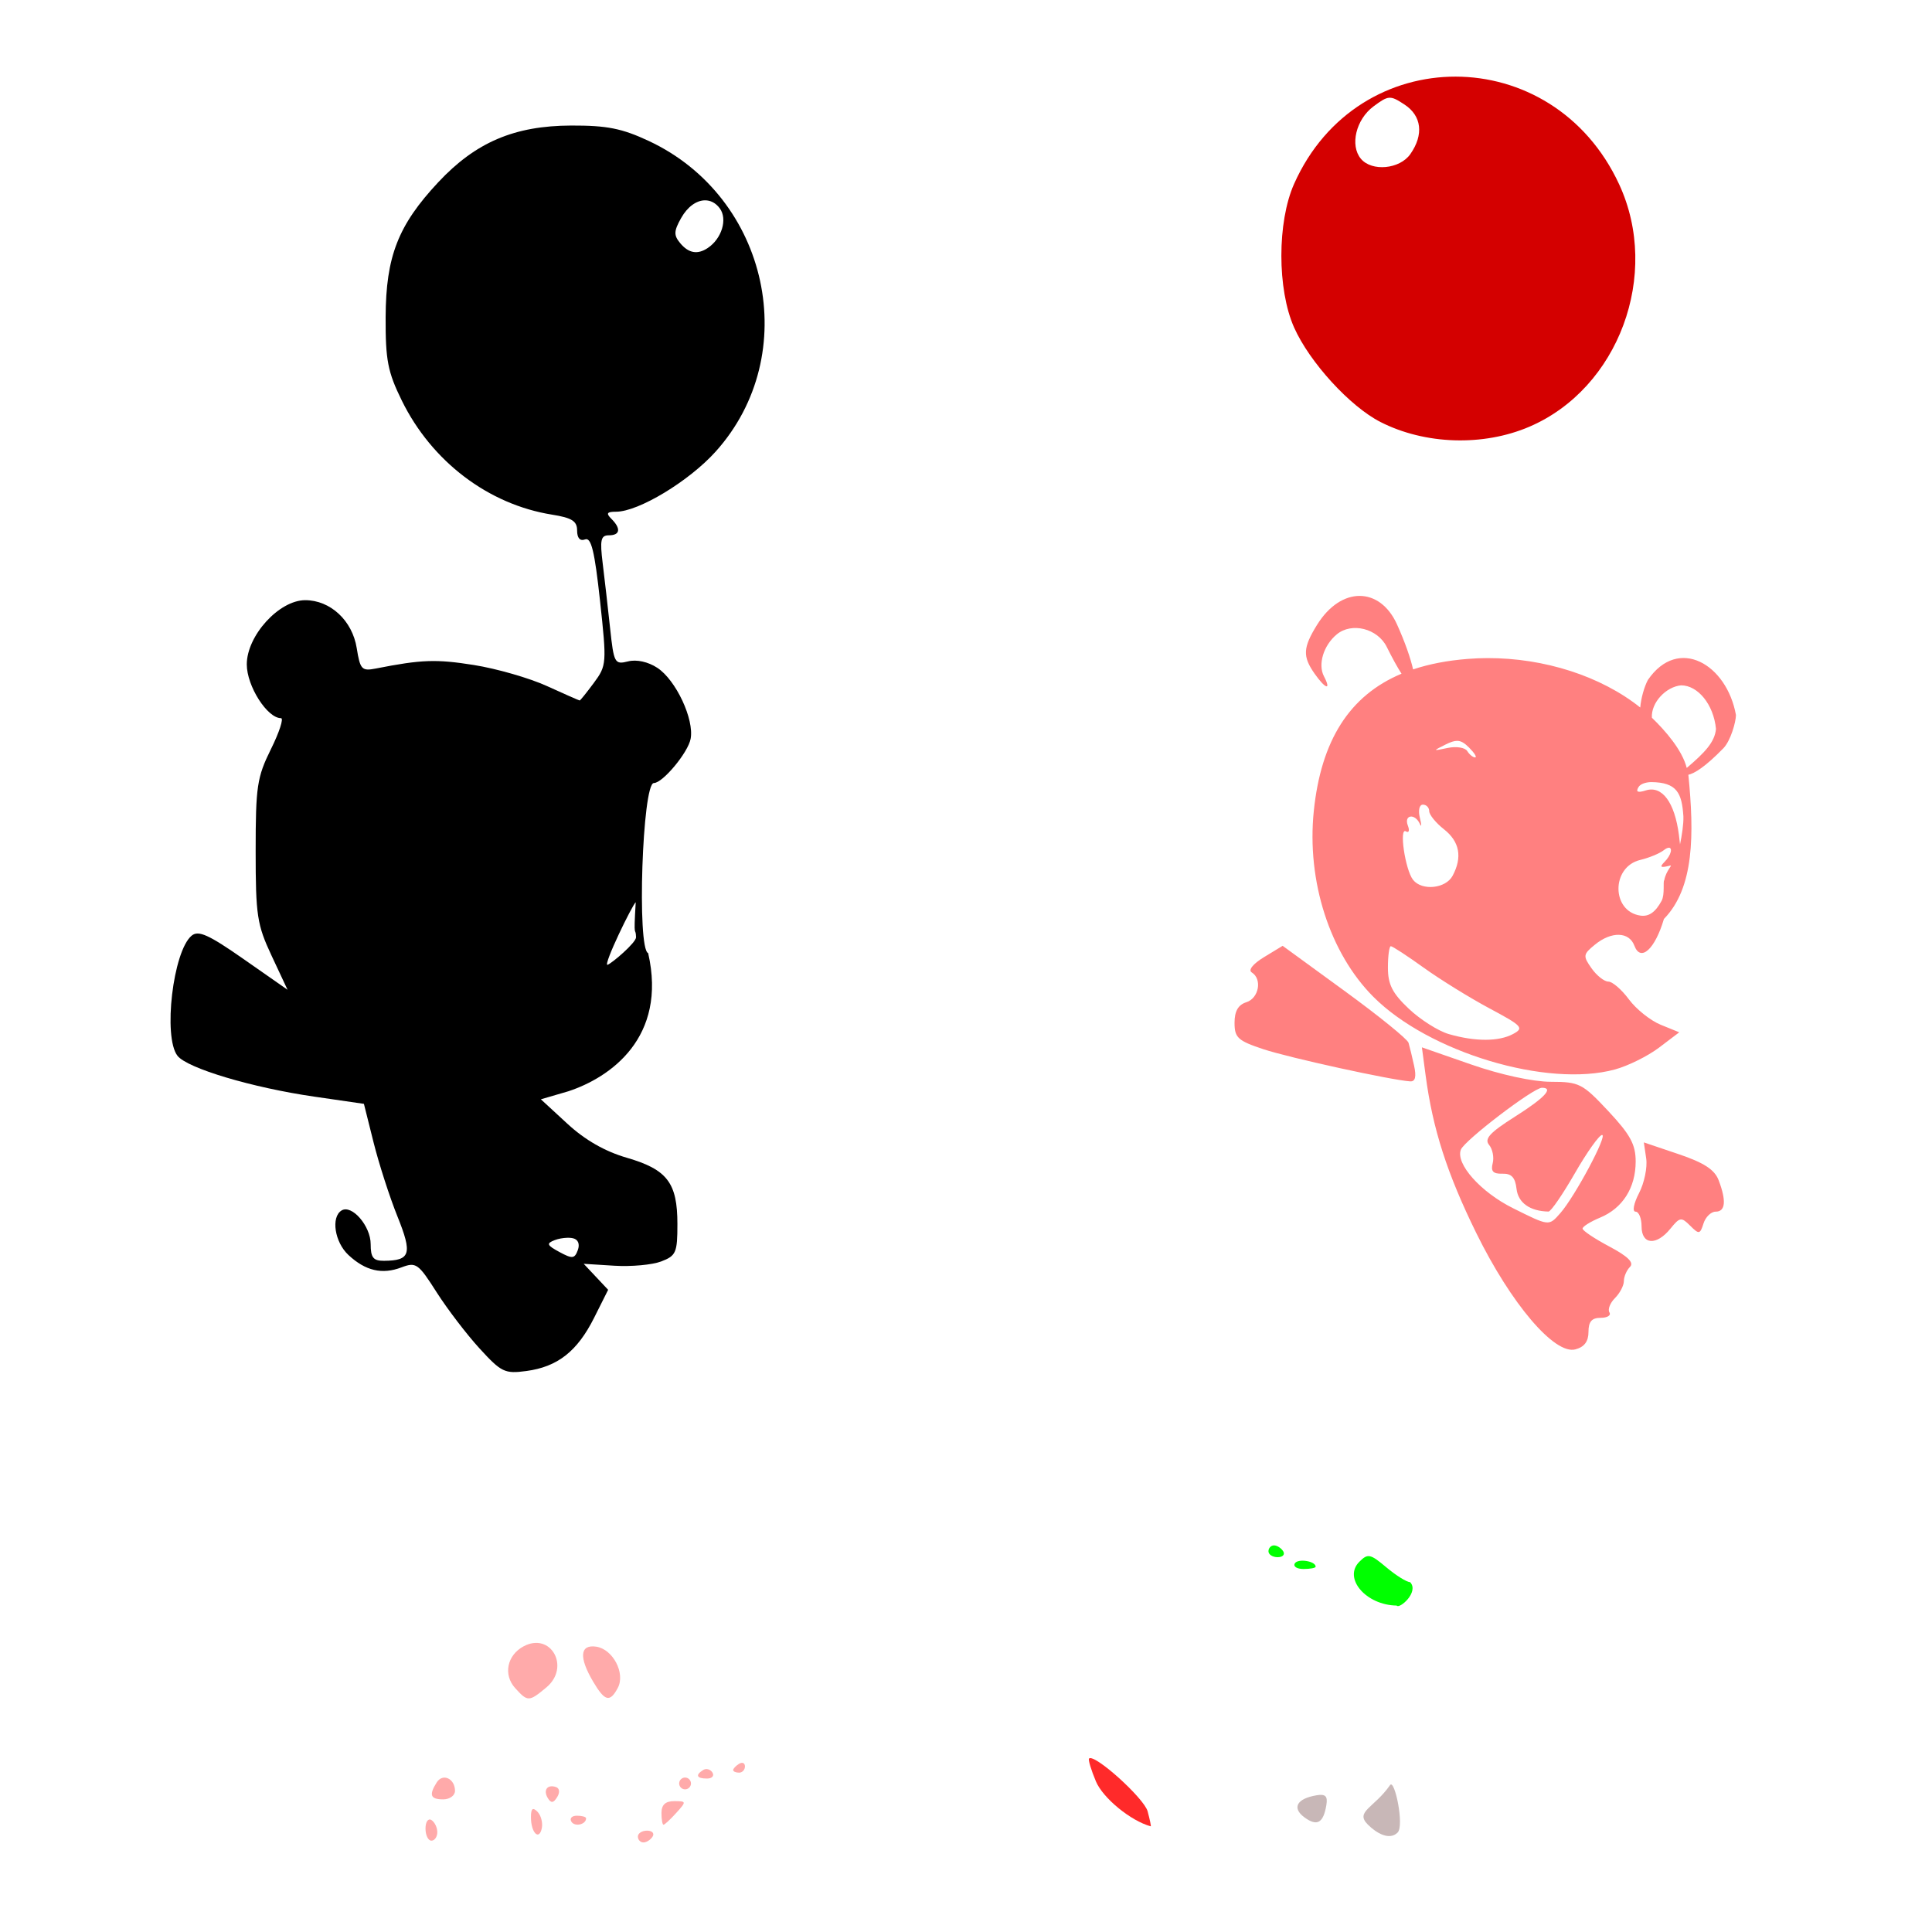 <?xml version="1.0" encoding="UTF-8" standalone="no"?>
<!-- Created with Inkscape (http://www.inkscape.org/) -->

<svg
   xmlns:dc="http://purl.org/dc/elements/1.1/"
   xmlns:cc="http://creativecommons.org/ns#"
   xmlns:rdf="http://www.w3.org/1999/02/22-rdf-syntax-ns#"
   xmlns:svg="http://www.w3.org/2000/svg"
   xmlns="http://www.w3.org/2000/svg"
   xmlns:sodipodi="http://sodipodi.sourceforge.net/DTD/sodipodi-0.dtd"
   xmlns:inkscape="http://www.inkscape.org/namespaces/inkscape"
   width="1080"
   height="1080"
   id="svg2"
   version="1.1"
   inkscape:version="0.47 r22583"
   sodipodi:docname="YeYeSitting.svg">
  <defs
     id="defs4">
    <inkscape:perspective
       sodipodi:type="inkscape:persp3d"
       inkscape:vp_x="0 : 526.18109 : 1"
       inkscape:vp_y="0 : 1000 : 0"
       inkscape:vp_z="744.09448 : 526.18109 : 1"
       inkscape:persp3d-origin="372.04724 : 350.78739 : 1"
       id="perspective10" />
    <inkscape:perspective
       id="perspective2820"
       inkscape:persp3d-origin="0.5 : 0.33333333 : 1"
       inkscape:vp_z="1 : 0.5 : 1"
       inkscape:vp_y="0 : 1000 : 0"
       inkscape:vp_x="0 : 0.5 : 1"
       sodipodi:type="inkscape:persp3d" />
    <inkscape:perspective
       id="perspective3126"
       inkscape:persp3d-origin="0.5 : 0.33333333 : 1"
       inkscape:vp_z="1 : 0.5 : 1"
       inkscape:vp_y="0 : 1000 : 0"
       inkscape:vp_x="0 : 0.5 : 1"
       sodipodi:type="inkscape:persp3d" />
    <inkscape:perspective
       id="perspective3148"
       inkscape:persp3d-origin="0.5 : 0.33333333 : 1"
       inkscape:vp_z="1 : 0.5 : 1"
       inkscape:vp_y="0 : 1000 : 0"
       inkscape:vp_x="0 : 0.5 : 1"
       sodipodi:type="inkscape:persp3d" />
    <inkscape:perspective
       id="perspective3172"
       inkscape:persp3d-origin="0.5 : 0.33333333 : 1"
       inkscape:vp_z="1 : 0.5 : 1"
       inkscape:vp_y="0 : 1000 : 0"
       inkscape:vp_x="0 : 0.5 : 1"
       sodipodi:type="inkscape:persp3d" />
    <inkscape:perspective
       id="perspective3253"
       inkscape:persp3d-origin="0.5 : 0.33333333 : 1"
       inkscape:vp_z="1 : 0.5 : 1"
       inkscape:vp_y="0 : 1000 : 0"
       inkscape:vp_x="0 : 0.5 : 1"
       sodipodi:type="inkscape:persp3d" />
    <inkscape:perspective
       id="perspective3380"
       inkscape:persp3d-origin="0.5 : 0.33333333 : 1"
       inkscape:vp_z="1 : 0.5 : 1"
       inkscape:vp_y="0 : 1000 : 0"
       inkscape:vp_x="0 : 0.5 : 1"
       sodipodi:type="inkscape:persp3d" />
    <inkscape:perspective
       id="perspective3420"
       inkscape:persp3d-origin="0.5 : 0.33333333 : 1"
       inkscape:vp_z="1 : 0.5 : 1"
       inkscape:vp_y="0 : 1000 : 0"
       inkscape:vp_x="0 : 0.5 : 1"
       sodipodi:type="inkscape:persp3d" />
    <inkscape:perspective
       id="perspective3529"
       inkscape:persp3d-origin="0.5 : 0.33333333 : 1"
       inkscape:vp_z="1 : 0.5 : 1"
       inkscape:vp_y="0 : 1000 : 0"
       inkscape:vp_x="0 : 0.5 : 1"
       sodipodi:type="inkscape:persp3d" />
    <inkscape:perspective
       id="perspective3827"
       inkscape:persp3d-origin="0.5 : 0.33333333 : 1"
       inkscape:vp_z="1 : 0.5 : 1"
       inkscape:vp_y="0 : 1000 : 0"
       inkscape:vp_x="0 : 0.5 : 1"
       sodipodi:type="inkscape:persp3d" />
    <inkscape:perspective
       id="perspective3937"
       inkscape:persp3d-origin="0.5 : 0.33333333 : 1"
       inkscape:vp_z="1 : 0.5 : 1"
       inkscape:vp_y="0 : 1000 : 0"
       inkscape:vp_x="0 : 0.5 : 1"
       sodipodi:type="inkscape:persp3d" />
    <inkscape:perspective
       id="perspective4263"
       inkscape:persp3d-origin="0.5 : 0.33333333 : 1"
       inkscape:vp_z="1 : 0.5 : 1"
       inkscape:vp_y="0 : 1000 : 0"
       inkscape:vp_x="0 : 0.5 : 1"
       sodipodi:type="inkscape:persp3d" />
    <inkscape:perspective
       id="perspective4277"
       inkscape:persp3d-origin="0.5 : 0.33333333 : 1"
       inkscape:vp_z="1 : 0.5 : 1"
       inkscape:vp_y="0 : 1000 : 0"
       inkscape:vp_x="0 : 0.5 : 1"
       sodipodi:type="inkscape:persp3d" />
    <inkscape:perspective
       id="perspective5173"
       inkscape:persp3d-origin="0.5 : 0.33333333 : 1"
       inkscape:vp_z="1 : 0.5 : 1"
       inkscape:vp_y="0 : 1000 : 0"
       inkscape:vp_x="0 : 0.5 : 1"
       sodipodi:type="inkscape:persp3d" />
    <inkscape:perspective
       id="perspective5233"
       inkscape:persp3d-origin="0.5 : 0.33333333 : 1"
       inkscape:vp_z="1 : 0.5 : 1"
       inkscape:vp_y="0 : 1000 : 0"
       inkscape:vp_x="0 : 0.5 : 1"
       sodipodi:type="inkscape:persp3d" />
    <inkscape:perspective
       id="perspective5883"
       inkscape:persp3d-origin="0.5 : 0.33333333 : 1"
       inkscape:vp_z="1 : 0.5 : 1"
       inkscape:vp_y="0 : 1000 : 0"
       inkscape:vp_x="0 : 0.5 : 1"
       sodipodi:type="inkscape:persp3d" />
    <inkscape:perspective
       id="perspective6512"
       inkscape:persp3d-origin="0.5 : 0.33333333 : 1"
       inkscape:vp_z="1 : 0.5 : 1"
       inkscape:vp_y="0 : 1000 : 0"
       inkscape:vp_x="0 : 0.5 : 1"
       sodipodi:type="inkscape:persp3d" />
  </defs>
  <sodipodi:namedview
     id="base"
     pagecolor="#ffffff"
     bordercolor="#666666"
     borderopacity="1.0"
     inkscape:pageopacity="0.0"
     inkscape:pageshadow="2"
     inkscape:zoom="0.34861111"
     inkscape:cx="657.27708"
     inkscape:cy="154.32264"
     inkscape:document-units="px"
     inkscape:current-layer="layer1"
     showgrid="false"
     units="in"
     inkscape:window-width="1280"
     inkscape:window-height="1005"
     inkscape:window-x="-4"
     inkscape:window-y="-4"
     inkscape:window-maximized="1" />
  <g
     inkscape:label="Layer 1"
     inkscape:groupmode="layer"
     id="layer1"
     transform="translate(0,27.638)">
    <path
       style="fill:#000000"
       d="m 319.316,42.541 c -31.761,0.104 -53.41,9.338 -74.3,31.671 -22.473,24.025 -29.3,41.5 -29.442,75.368 -0.101,24.121 1.156,30.65 9.049,46.721 16.718,34.044 48.388,58.079 83.985,63.75 11.123,1.772 14.005,3.605 14.005,8.89 0,4.227 1.637,6.038 4.456,4.956 3.421,-1.313 5.338,6.547 8.344,34.262 3.802,35.05 3.716,36.242 -3.41,45.88 -4.023,5.441 -7.611,9.89 -7.957,9.89 -0.347,0 -8.584,-3.629 -18.325,-8.071 -9.741,-4.442 -28.115,-9.736 -40.81,-11.754 -21.093,-3.353 -29.314,-3.064 -54.77,1.955 -7.898,1.557 -8.81,0.602 -10.731,-11.413 -2.459,-15.38 -14.721,-26.782 -28.806,-26.782 -14.601,0 -32.648,19.84 -32.648,35.899 0,12.113 11.412,30.056 19.121,30.056 1.623,0 -0.905,7.784 -5.616,17.302 -7.784,15.728 -8.549,20.913 -8.549,56.884 0,36.124 0.773,41.242 8.912,58.612 l 8.912,19.03 -24.441,-17.074 c -19.678,-13.739 -25.377,-16.311 -29.17,-13.164 -10.407,8.637 -16.061,56.634 -7.912,67.138 5.41,6.974 41.804,17.832 76.505,22.849 l 27.715,4.024 5.411,21.621 c 2.978,11.898 8.969,30.478 13.323,41.288 8.453,20.985 7.313,24.726 -7.548,24.827 -5.968,0.041 -7.412,-1.799 -7.412,-9.344 0,-10.125 -10.563,-22.312 -16.279,-18.779 -6.009,3.714 -3.852,17.704 3.842,24.873 9.536,8.884 18.832,11.046 29.647,6.934 8.153,-3.1 9.392,-2.208 19.621,13.846 6.007,9.428 16.835,23.596 24.054,31.489 12.165,13.3 14.076,14.211 26.123,12.595 17.484,-2.345 28.489,-10.989 37.9,-29.761 l 7.844,-15.642 -6.821,-7.253 -6.843,-7.275 17.12,1.069 c 9.417,0.588 21.204,-0.483 26.191,-2.387 8.317,-3.175 9.071,-4.903 9.071,-20.939 0,-23.01 -5.685,-30.46 -28.306,-37.036 -12.221,-3.553 -23.322,-9.907 -33.194,-19.007 l -14.824,-13.664 15.346,-4.479 c 23.392,-7.704 55.424,-30.011 44.63,-77.232 -6.372,-2.208 -3.263,-95.08 3.183,-95.08 4.946,0 19.078,-16.977 20.553,-24.691 2.087,-10.915 -8.208,-32.897 -18.62,-39.719 -5.164,-3.383 -11.578,-4.789 -16.347,-3.592 -7.481,1.878 -7.955,1.01 -10.049,-18.598 -1.208,-11.312 -3.067,-27.603 -4.138,-36.218 -1.625,-13.072 -1.05,-15.665 3.433,-15.665 6.351,0 6.917,-3.723 1.41,-9.231 -3.078,-3.078 -2.502,-3.956 2.637,-3.956 12.535,0 40.789,-17.065 55.679,-33.626 C 448.879,170.504 429.94,82.617 362.673,51.158 347.652,44.133 339.262,42.476 319.316,42.541 z m 74.572,41.811 c 3.17,-0.09 6.197,1.371 8.503,4.524 4.397,6.014 1.072,16.897 -6.752,22.122 -5.736,3.83 -10.72,2.933 -15.437,-2.751 -3.64,-4.386 -3.539,-6.705 0.546,-13.982 3.553,-6.331 8.508,-9.782 13.141,-9.913 z M 355.375,476.721 c -1.373,22.203 -0.027,12.975 0.182,19.575 0.028,2.98 -13.263,14.393 -15.983,15.437 -2.457,0.032 14.024,-33.814 15.801,-35.013 z m -38.287,187.568 c 0.333,-0.009 0.661,-0.008 0.978,0 0.844,0.022 1.629,0.121 2.274,0.273 2.846,0.67 3.888,3.264 2.66,6.616 -1.773,4.84 -3.05,4.977 -10.276,1.069 -7.051,-3.814 -7.431,-4.786 -2.66,-6.639 2.013,-0.782 4.691,-1.256 7.025,-1.319 z"
       id="path6596" />
    <path
       id="path6647"
       style="fill:#c8b7b7"
       d="m 781.287,996.758 c 3.831,-3.831 -1.707,-30.143 -4.216,-26.54 -8.992,12.912 -19.783,14.756 -12.439,22.1 4.881,4.881 12.088,9.007 16.655,4.44 z m -39.848,-15.322 c 0.838,-5.025 -0.47,-6.333 -5.495,-5.495 -11.029,1.839 -13.9,7.064 -6.772,12.325 7.053,5.205 10.589,3.237 12.268,-6.829 z"
       sodipodi:nodetypes="cssccssc" />
    <path
       id="path6520"
       style="fill:#d40000"
       d="m 854.934,210.901 c 49.904,-21.412 73.501,-85.093 50.197,-135.466 -37.095,-80.183 -146.049,-80.359 -181.716,-0.294 -9.495,21.314 -9.495,58.986 0,80.3 8.652,19.422 31.222,44.119 48.265,52.814 24.88,12.693 57.427,13.727 83.253,2.646 z M 760.715,61.08 c -6.202,-7.473 -2.697,-21.974 7.065,-29.23 8.412,-6.252 9.324,-6.309 17.312,-1.074 9.654,6.325 10.908,16.86 3.299,27.723 -5.928,8.464 -21.583,9.924 -27.677,2.582 z" />
    <path
       style="fill:#ff2a2a"
       d="m 641.534,984.915 c -1.968,-7.357 -29.818,-32.453 -32.756,-29.516 -0.58,0.58 1.144,6.313 3.83,12.742 3.905,9.346 19.496,22.133 30.667,25.153 0.297,0.08 -0.487,-3.69 -1.741,-8.378 z"
       id="path6894" />
    <path
       id="path6890"
       style="fill:#00ff00"
       d="m 717.324,839.546 c -1.121,-1.814 -3.434,-3.298 -5.141,-3.298 -1.707,0 -3.103,1.484 -3.103,3.298 0,1.814 2.313,3.298 5.141,3.298 2.828,0 4.224,-1.484 3.103,-3.298 z m 18.137,8.597 c 0,-3.128 -9.871,-4.705 -11.631,-1.858 -1.072,1.734 1.106,3.154 4.841,3.154 3.734,0 6.79,-0.583 6.79,-1.296 z m 52.794,8.641 c -1.897,0 -7.885,-3.733 -13.307,-8.296 -8.998,-7.572 -10.315,-7.839 -15.086,-3.069 -9.158,9.158 3.709,24.238 20.866,24.454 1.526,2.164 12.764,-7.605 7.527,-13.09 z" />
    <path
       id="path6592"
       style="fill:#ff8080;fill-opacity:1"
       d="m 845.771,647.747 c -18.11,-9.025 -32.179,-24.814 -29.148,-32.712 1.977,-5.153 40.556,-34.604 45.328,-34.604 6.807,0 1.505,5.651 -15.262,16.268 -13.863,8.778 -17.074,12.293 -14.291,15.646 1.974,2.378 2.883,7.024 2.02,10.324 -1.161,4.438 0.24,5.945 5.382,5.788 5.132,-0.156 7.215,2.073 7.962,8.521 0.9,7.777 7.514,12.462 17.866,12.657 1.314,0.026 7.937,-9.6 14.717,-21.389 6.78,-11.789 13.637,-21.434 15.238,-21.434 3.19,0 -15.212,34.438 -23.347,43.693 -6.449,7.337 -6.145,7.368 -26.463,-2.757 z m 42.198,69.148 c 0,-5.736 1.834,-7.859 6.79,-7.859 3.734,0 5.947,-1.364 4.916,-3.032 -1.031,-1.667 0.366,-5.271 3.103,-8.008 2.737,-2.737 4.977,-7.012 4.977,-9.499 0,-2.487 1.543,-6.065 3.429,-7.951 2.374,-2.374 -1.178,-5.873 -11.541,-11.371 -8.234,-4.368 -14.971,-8.877 -14.971,-10.021 0,-1.143 4.379,-3.893 9.732,-6.11 12.667,-5.247 19.946,-16.713 19.946,-31.419 0,-9.487 -2.996,-15.002 -15.29,-28.145 -14.453,-15.451 -16.214,-16.349 -32.151,-16.391 -10.004,-0.026 -28.084,-3.95 -44.459,-9.65 l -27.598,-9.606 2.086,15.722 c 3.967,29.902 11.974,54.826 28.267,87.989 19.474,39.636 43.757,68.181 55.41,65.134 5.013,-1.311 7.355,-4.426 7.355,-9.783 z m 45.827,-57.723 c 5.227,-6.456 6.077,-6.582 11.02,-1.639 4.943,4.943 5.518,4.847 7.453,-1.249 1.153,-3.633 4.222,-6.605 6.821,-6.605 5.458,0 6.026,-6.038 1.652,-17.543 -2.261,-5.947 -8.186,-9.807 -22.449,-14.623 l -19.377,-6.544 1.325,9.026 c 0.729,4.964 -1.079,13.674 -4.017,19.355 -2.992,5.785 -3.853,10.329 -1.959,10.329 1.86,0 3.382,3.71 3.382,8.244 0,10.317 8.287,10.958 16.148,1.249 z M 790.479,568.065 c -1.093,-4.988 -2.49,-10.744 -3.104,-12.791 -0.614,-2.048 -16.7,-15.079 -35.745,-28.959 l -34.629,-25.236 -10.419,6.336 c -6.166,3.75 -8.961,7.237 -6.848,8.544 5.953,3.679 4.002,14.427 -3.024,16.657 -4.564,1.449 -6.595,4.989 -6.595,11.499 0,8.328 1.845,10.018 16.107,14.755 14.416,4.788 71.398,17.277 82.059,17.985 2.877,0.191 3.564,-2.557 2.198,-8.79 z M 759.988,305.476 c -8.316,0.015 -17.09,5.406 -23.781,16.233 -7.858,12.714 -8.11,17.57 -1.387,27.169 6.107,8.72 9.561,9.727 5.275,1.546 -3.488,-6.656 -0.242,-17.295 7.162,-23.44 8.399,-6.971 22.849,-3.243 27.919,6.957 3.3,6.639 6.048,11.545 8.276,15.028 -29.144,12.224 -44.994,37.355 -49.04,76.846 -4.005,39.087 8.951,79.393 33.376,103.833 31.009,31.028 97.152,50.883 135.026,40.537 7.255,-1.982 18.307,-7.446 24.554,-12.163 l 11.345,-8.594 -10.39,-4.229 c -5.722,-2.335 -13.716,-8.722 -17.756,-14.187 -4.041,-5.465 -9.205,-9.935 -11.481,-9.935 -2.277,0 -6.511,-3.331 -9.39,-7.412 -4.888,-6.927 -4.752,-7.821 1.842,-13.209 9.286,-7.588 19.148,-7.335 22.099,0.568 3.464,9.279 11.526,1.972 16.506,-14.96 16.958,-17.336 16.975,-47.236 13.664,-80.597 3.352,-0.786 9.171,-4.154 19.552,-14.801 4.11,-4.216 7.048,-14.832 7.048,-18.598 -5.066,-28.309 -32.179,-44.47 -49.222,-19.621 -2.055,3.839 -3.858,10.278 -4.274,15.415 -21.864,-17.483 -53.572,-27.719 -85.485,-27.624 -3.645,0.011 -7.3,0.17 -10.936,0.455 -11.348,0.89 -21.516,2.843 -30.556,5.866 -1.428,-6.251 -4.49,-15.185 -8.981,-25.123 -4.803,-10.629 -12.646,-15.975 -20.962,-15.96 z m 179.747,49.995 c 9.391,-0.01 18.177,10.679 19.507,24.35 -0.644,7.459 -6.445,13.382 -16.347,21.826 -2.516,-10.007 -11.986,-20.864 -19.484,-28.078 -0.51,-8.547 7.972,-17.333 16.324,-18.097 z m -125.159,31.034 c 2.254,0.026 4.12,1.232 6.639,3.751 3.032,3.032 4.553,5.502 3.365,5.502 -1.188,0 -3.153,-1.586 -4.365,-3.547 -1.212,-1.961 -6.123,-2.756 -10.913,-1.751 -8.502,1.785 -8.54,1.754 -1.16,-1.933 2.687,-1.342 4.681,-2.044 6.434,-2.023 z m 108.448,23.054 c 14.434,0.123 17.159,6.131 18.006,19.189 0.14,4.44 -0.858,10.562 -1.887,15.642 -0.15,-1.536 -0.354,-3.263 -0.614,-5.275 -2.371,-18.321 -9.43,-27.791 -18.552,-24.895 -4.52,1.435 -5.716,0.841 -4.001,-1.933 1.01,-1.634 3.859,-2.664 7.048,-2.728 z m -127.614,12.595 c 1.936,0 3.524,1.632 3.524,3.638 0,2.006 3.719,6.573 8.253,10.14 8.774,6.901 10.382,15.617 4.82,26.009 -3.841,7.177 -17.156,8.532 -22.099,2.251 -4.393,-5.582 -7.929,-29.528 -4.001,-27.101 1.685,1.042 2.171,-0.414 1.091,-3.228 -2.326,-6.06 3.93,-6.997 6.684,-1 1.041,2.267 1.058,0.784 0.045,-3.297 -1.044,-4.21 -0.315,-7.412 1.682,-7.412 z m 137.3,24.1 c 2.369,-0.274 1.677,4.007 -2.342,8.026 -2.832,2.832 -2.04,3.321 3.183,1.955 1.81,-0.473 -2.156,2.536 -3.223,8.174 -0.806,0.657 0.436,7.973 -1.484,11.515 -3.469,6.399 -7.147,8.961 -11.891,8.253 -16.247,-2.426 -16.3,-27.226 -0.068,-31.102 4.96,-1.185 10.851,-3.625 13.118,-5.411 1.137,-0.896 2.042,-1.333 2.705,-1.41 l 0,0 z m -155.215,55.043 c 0.903,0 9.173,5.403 18.393,12.027 9.22,6.624 25.774,16.864 36.763,22.735 18.386,9.824 19.437,10.954 13.141,14.323 -8.009,4.286 -21.171,4.297 -35.945,0.023 -5.792,-1.675 -15.808,-8.013 -22.258,-14.096 -9.255,-8.729 -11.732,-13.602 -11.732,-23.054 0,-6.587 0.734,-11.959 1.637,-11.959 l 0,3e-5 z" />
    <path
       id="path6946"
       style="fill:#ffaaaa"
       d="m 364.821,999 c 1.121,-1.814 -0.275,-3.298 -3.103,-3.298 -2.828,0 -5.141,1.484 -5.141,3.298 0,1.814 1.396,3.298 3.103,3.298 1.707,0 4.02,-1.484 5.141,-3.298 z M 378.011,985.809 c 5.793,-6.401 5.76,-6.595 -1.138,-6.595 -4.908,0 -7.106,2.04 -7.106,6.595 0,3.627 0.512,6.595 1.138,6.595 0.626,0 3.824,-2.968 7.106,-6.595 z m 20.254,-22.574 c -1.139,-1.843 -3.453,-2.498 -5.141,-1.454 -4.574,2.827 -3.721,4.806 2.071,4.806 2.828,0 4.209,-1.508 3.07,-3.351 z m 18.17,-3.438 c 0,-1.921 -1.484,-2.575 -3.298,-1.454 -1.814,1.121 -3.298,2.692 -3.298,3.492 0,0.8 1.484,1.454 3.298,1.454 1.814,0 3.298,-1.571 3.298,-3.492 z m -30.18,9.525 c 0,-1.814 -1.484,-3.298 -3.298,-3.298 -1.814,0 -3.298,1.484 -3.298,3.298 0,1.814 1.484,3.298 3.298,3.298 1.814,0 3.298,-1.484 3.298,-3.298 z" />
    <path
       id="path6944"
       style="fill:#ffaaaa"
       d="m 310.828,971.343 c -4.873,-1.675 -7.349,1.722 -4.553,6.247 1.773,2.869 3.11,2.712 5.171,-0.605 1.633,-2.628 1.378,-4.956 -0.618,-5.642 z m 16.8,17.461 c 0,-0.8 -2.313,-1.454 -5.141,-1.454 -2.828,0 -4.209,1.508 -3.07,3.351 1.882,3.046 8.211,1.583 8.211,-1.897 z m -27.221,-3.715 c -2.611,-2.611 -3.607,-1.755 -3.607,3.098 0,8.718 4.612,13.345 6.08,6.101 0.624,-3.076 -0.489,-7.215 -2.473,-9.199 z" />
    <path
       id="path6940"
       style="fill:#ffaaaa"
       d="m 254.347,973.471 c 0,-6.884 -6.841,-10.059 -10.211,-4.739 -4.47,7.058 -3.544,9.491 3.616,9.491 3.627,0 6.595,-2.138 6.595,-4.752 z m -9.893,23.083 c 0,-2.613 -1.484,-5.669 -3.298,-6.79 -1.814,-1.121 -3.298,1.017 -3.298,4.752 0,3.734 1.484,6.79 3.298,6.79 1.814,0 3.298,-2.138 3.298,-4.752 z" />
    <path
       id="path6588"
       style="fill:#ffaaaa"
       d="m 345.336,915.951 c 4.392,-8.207 -2.713,-21.753 -12.119,-23.104 -9.06,-1.301 -9.685,5.955 -1.68,19.506 6.571,11.123 9.379,11.855 13.799,3.598 z m -39.924,-0.304 c 13.586,-11.318 2.577,-31.168 -12.74,-22.97 -9.239,4.945 -11.45,15.871 -4.717,23.311 7.034,7.772 7.735,7.759 17.457,-0.341 z" />
  </g>
</svg>
